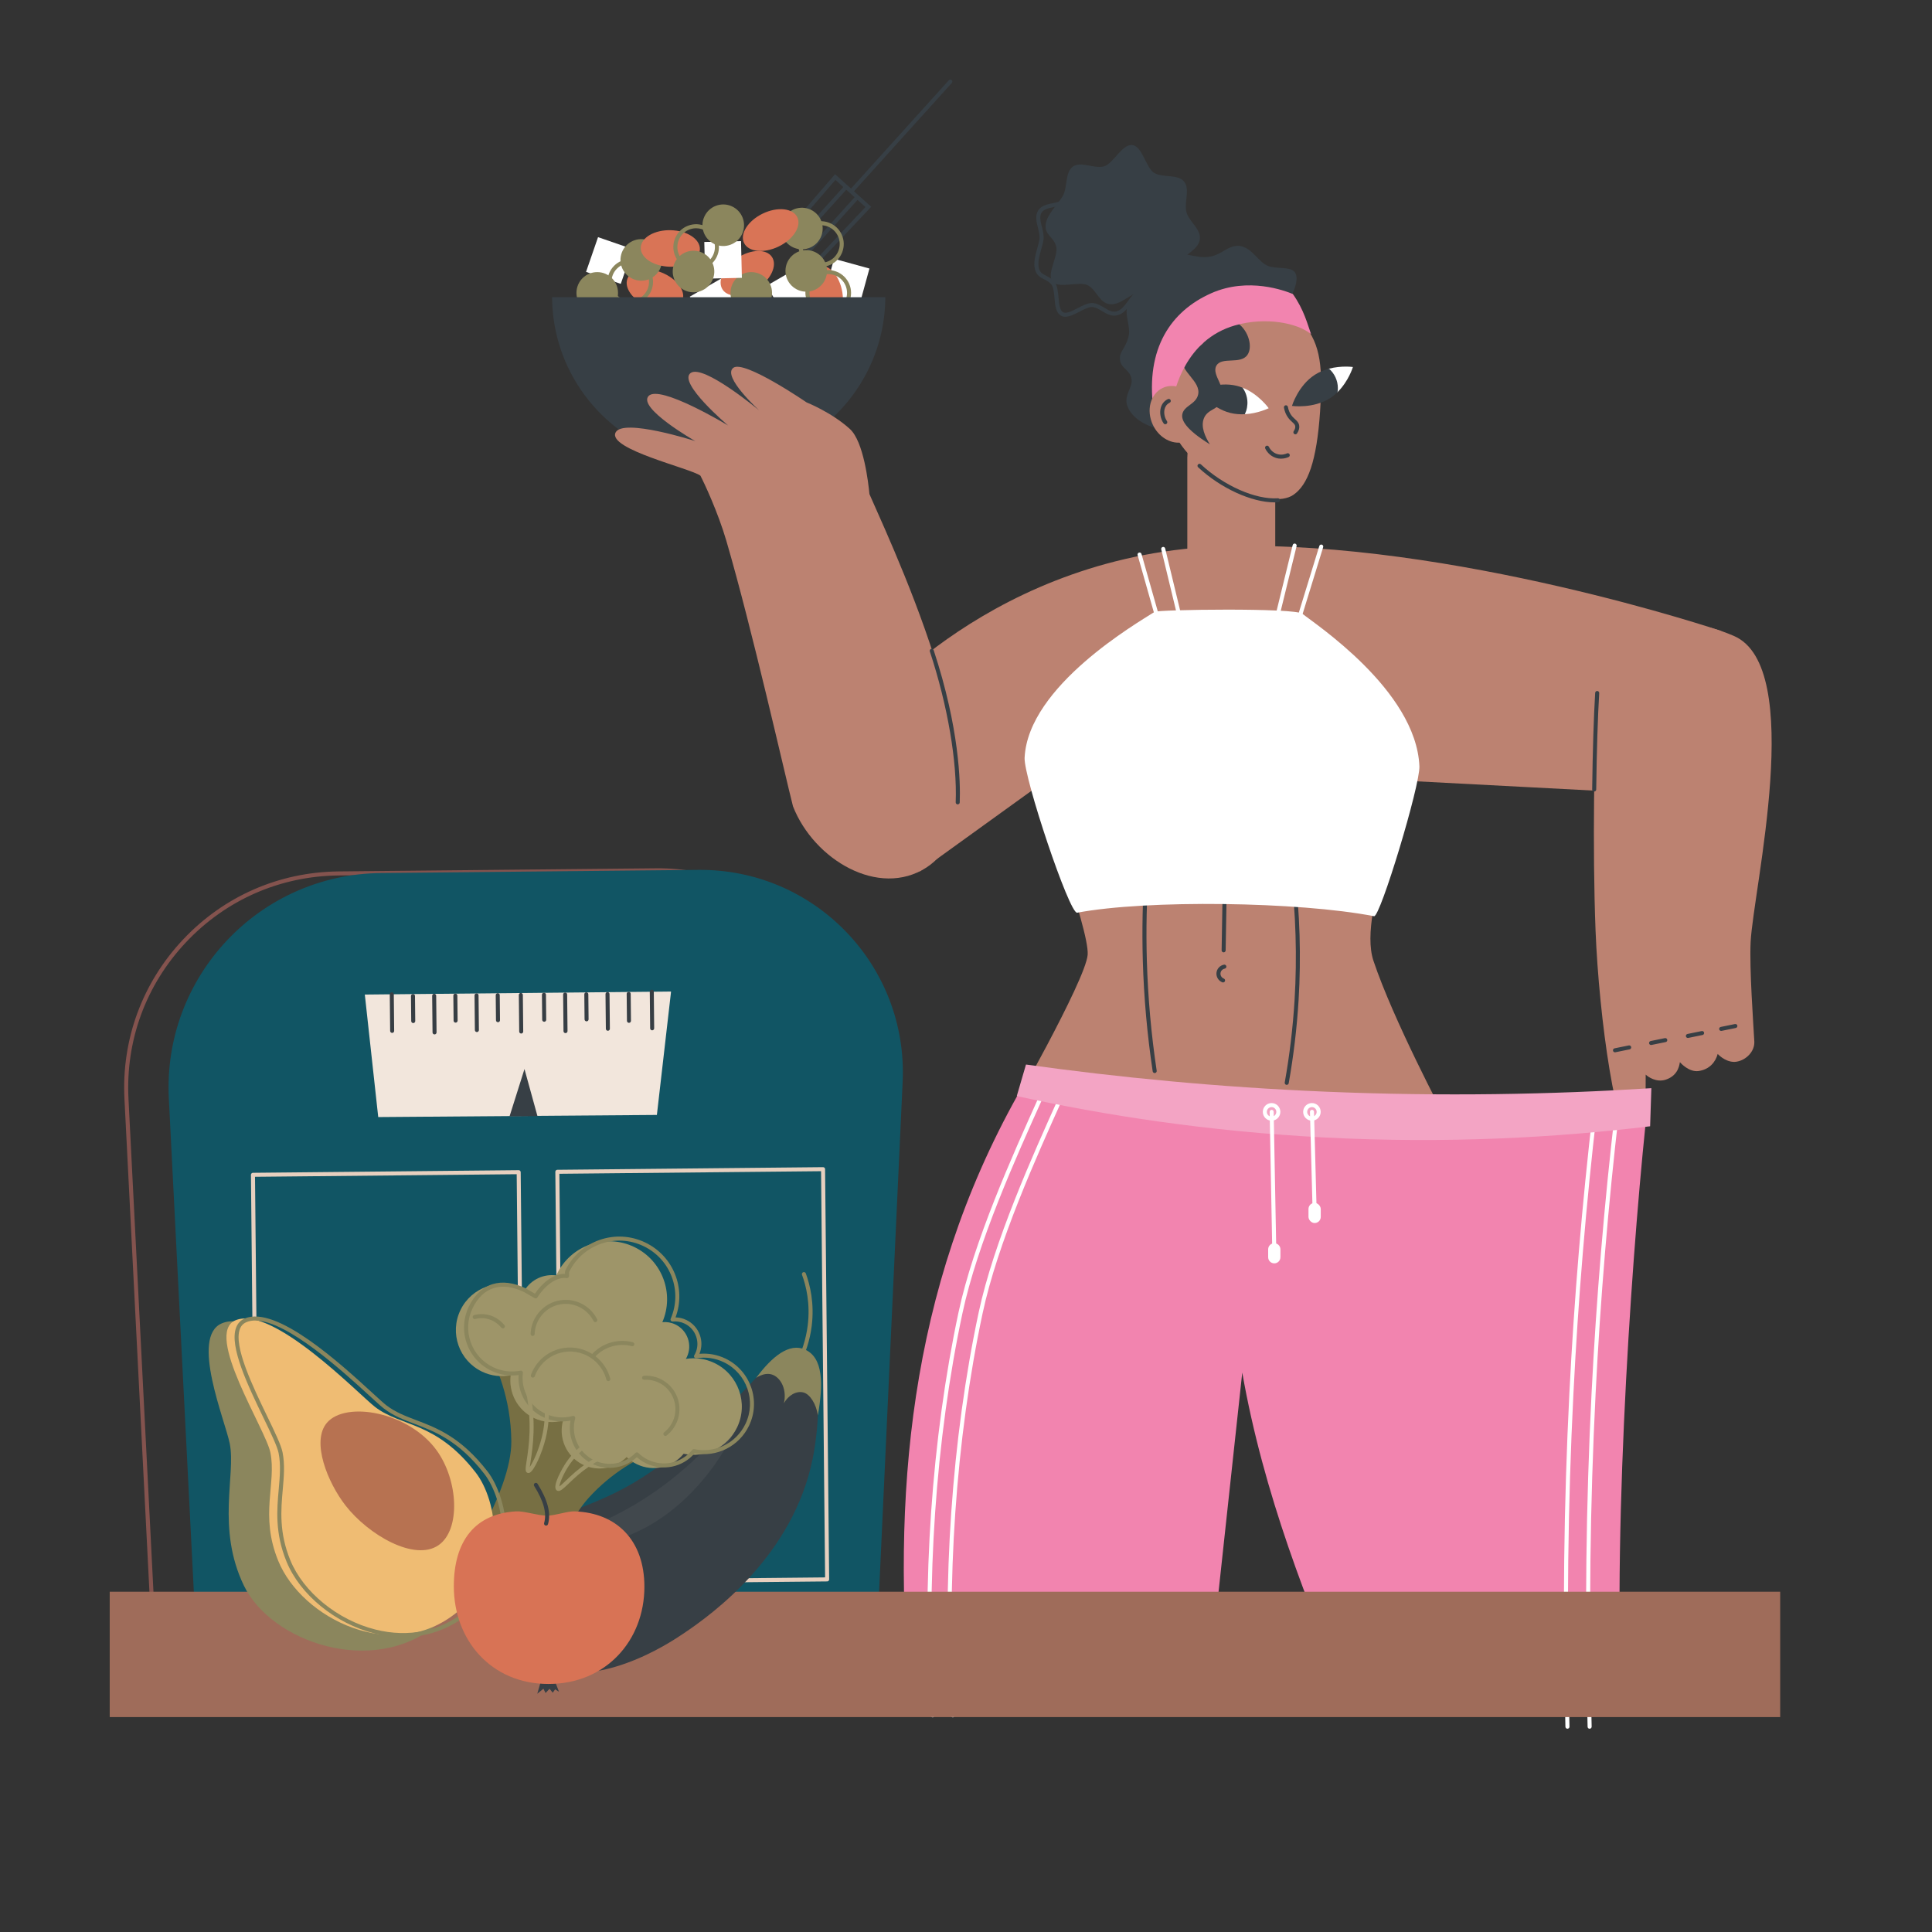 <svg xmlns="http://www.w3.org/2000/svg" id="Layer_1" data-name="Layer 1" viewBox="0 0 1000 1000"><rect x="0" y="0" width="1000" height="1000" fill="#333333" stroke="none"/><defs><style>      .cls-1 {        fill: #115564;      }      .cls-2 {        fill: #41484d;      }      .cls-3 {        fill: #373e44;      }      .cls-4 {        fill: #84534e;      }      .cls-5 {        fill: #fff;      }      .cls-6 {        fill: #373f45;      }      .cls-7 {        fill: #efbc73;      }      .cls-8 {        fill: #9e9569;      }      .cls-9 {        fill: #f2e6dc;      }      .cls-10 {        fill: #8b865d;      }      .cls-11 {        fill: #f284af;      }      .cls-12 {        fill: #f3a4c4;      }      .cls-13 {        fill: #b77251;      }      .cls-14 {        fill: #bc8271;      }      .cls-15 {        fill: #776f43;      }      .cls-16 {        fill: #d97456;      }      .cls-17 {        fill: #e7d0bf;      }      .cls-18 {        fill: #d87355;      }      .cls-19 {        fill: #9f6c5a;      }    </style></defs><path class="cls-6" d="M665.63,158.3c1.9-2.94,7.95-13.63,4.36-17.62-2.6-2.89-9.29-1.25-13.88-3.12-4.71-1.92-8.19-9.52-14.45-10.26-5.66-.66-9.04,4.35-15.13,5.5-8.1,1.53-14.99-3.75-20.91-.28-4.88,2.86-5.51,8.58-9.35,13.2-4.48,5.38-10.25,5.84-12.41,11.5-2.33,6.1,1.81,11.56.17,17.4-1.71,6.09-4.59,7.17-4.36,11.33.26,4.85,5.66,5.47,6.06,10.77.3,3.97-3.68,7.76-2.49,12.52,1.5,5.99,9.43,12.81,22.21,13.32,18.16.72,32.17-20.94,60.18-64.26Z"></path><g><path class="cls-6" d="M621.03,123.9c-.69,5.31-7.62,7.52-10.24,11.86-2.69,4.44,1.26,15.21-2.95,18.25-4.14,3-13.21-4.07-18.32-2.81-4.88,1.21-9.87,6.94-15.19,6.24-5.32-.7-6.72-7.26-11.12-9.69-4.61-2.54-15.19,1.96-18.42-2-3.28-4.02,3.3-13.41,1.85-18.4-1.42-4.86-6.09-5.87-5.4-11.17s6.14-10.24,8.77-14.58c2.69-4.44,1.08-12.3,5.29-15.34,4.14-3,10.86,1.16,15.97-.1,4.88-1.21,9.51-11.79,14.83-11.09,5.32.7,7.08,12.11,11.48,14.53,4.61,2.54,12.05.41,15.29,4.37,3.28,4.02-.17,11.04,1.29,16.03,1.42,4.86,7.57,8.59,6.87,13.89Z"></path><path class="cls-6" d="M551.45,163.97c-.78,0-1.52-.16-2.22-.54-2.75-1.49-3.1-5.43-3.44-9.24-.24-2.72-.49-5.54-1.6-6.93-1.05-1.32-2.31-1.96-3.64-2.64-1.97-1-4.01-2.04-4.84-5.19-.91-3.44.21-7.45,1.2-10.99.45-1.62.88-3.16,1.1-4.53.27-1.74-.25-3.87-.76-5.93-.77-3.12-1.57-6.35.08-9,1.61-2.59,4.74-3.23,7.77-3.86,2.09-.43,4.26-.88,5.73-1.95,1.36-.99,2.28-3.61,3.16-6.14,1.28-3.66,2.61-7.45,5.73-8.28,3.12-.82,6.15,1.81,9.08,4.36,2.02,1.76,4.12,3.58,5.79,3.77,1.81.2,3.89-.44,5.91-1.06,2.94-.91,5.98-1.85,8.65-.39,2.75,1.49,3.67,4.64,4.55,7.69.58,2,1.19,4.07,2.29,5.44,1.04,1.31,2.66,2.26,4.38,3.26,2.66,1.56,5.41,3.17,6.24,6.32h0c.84,3.16-.75,5.98-2.28,8.71-.98,1.75-1.91,3.4-2.17,5.05-.28,1.76.9,4.33,2.03,6.81,1.59,3.48,3.23,7.08,1.58,9.74-1.61,2.6-5.52,2.75-9.3,2.89-2.78.11-5.66.22-7.14,1.3-1.33.98-2.49,2.56-3.72,4.24-1.96,2.68-3.98,5.45-7.13,6.28-3.11.82-5.62-.68-8.05-2.13-1.64-.98-3.2-1.91-4.87-2.1-1.8-.2-4.37,1.12-6.85,2.4-2.49,1.29-5.05,2.62-7.3,2.62ZM560.91,90.69c-.22,0-.44.03-.64.08-2.05.54-3.19,3.8-4.3,6.95-1.04,2.96-2.02,5.76-3.9,7.14-1.84,1.35-4.23,1.84-6.54,2.31-2.72.56-5.29,1.09-6.42,2.91-1.18,1.9-.52,4.57.18,7.4.56,2.26,1.14,4.59.8,6.75-.23,1.49-.68,3.08-1.15,4.77-.96,3.44-1.96,7-1.19,9.89.59,2.24,1.93,2.92,3.77,3.86,1.4.72,2.99,1.53,4.32,3.2,1.5,1.88,1.78,5.01,2.05,8.04.29,3.26.59,6.64,2.36,7.6,1.71.93,4.68-.61,7.55-2.1,2.75-1.43,5.61-2.9,8.05-2.62,2.12.24,3.94,1.33,5.7,2.38,2.24,1.34,4.18,2.5,6.44,1.9,2.43-.64,4.23-3.11,5.98-5.5,1.27-1.73,2.58-3.52,4.17-4.69,1.99-1.46,5.19-1.58,8.29-1.7,3.23-.13,6.58-.25,7.6-1.91,1.06-1.71-.35-4.79-1.71-7.77-1.26-2.77-2.57-5.63-2.2-8,.32-2.02,1.38-3.91,2.41-5.75,1.39-2.48,2.7-4.82,2.08-7.16h0c-.61-2.32-2.88-3.65-5.28-5.05-1.81-1.06-3.68-2.15-4.96-3.76-1.35-1.7-2.02-3.97-2.66-6.16-.81-2.76-1.57-5.37-3.55-6.44-1.9-1.03-4.4-.26-7.04.55-2.22.69-4.51,1.4-6.76,1.14-2.31-.26-4.55-2.21-6.92-4.27-2.26-1.97-4.59-4-6.53-4Z"></path></g><rect class="cls-14" x="614.55" y="214.13" width="45.52" height="103.72" rx="22.76" ry="22.76"></rect><path class="cls-14" d="M640.94,156.22c2.07-.2,21.91-1.82,33.86,11.74,8.89,10.1,9.96,23.05,8.47,45.06-1.76,25.91-6.37,38-13.83,43.12-11.79,8.08-47.17-6.84-60.45-29.46-9.59-16.33-8.49-37.37,1.64-53.52,10.1-16.11,28.99-16.8,30.31-16.93Z"></path><path class="cls-6" d="M640.87,167.43c5.46,3.93,7.65,12.28,4.76,16.32-3.59,5.03-13.14.75-15.98,5.44-2.91,4.8,5.72,11.54,2.72,18.36-2.04,4.65-7.19,4.12-9.18,8.84-1.88,4.45.64,9.79,3.06,13.6-12.62-7.8-14.91-12.61-14.28-15.64.92-4.44,6.95-5.02,8.16-10.03,1.69-7.01-9.66-12.17-7.82-18.53,1.5-5.18,10.91-5.53,11.22-10.2.14-2.18-1.77-4.05-3.06-5.1,5.82-6.18,14.7-7.17,20.4-3.06Z"></path><path class="cls-11" d="M678.61,172.95c-6.97-5.78-23.58-9.1-39.44-4.51-25.84,7.48-31.28,33.89-32.64,40.24-2.07,2.37-7.48.35-9.56,2.72-4.04-31.06,9.07-50.37,30-59.64,19.21-8.51,38.16-1.24,42.21.42,5.8,8.22,7.57,15.61,9.43,20.77Z"></path><path class="cls-6" d="M659.73,260.03c-11.89,0-27.85-7.27-39.58-18.17-.42-.39-.45-1.05-.05-1.47.39-.42,1.05-.44,1.47-.05,11.94,11.11,28.33,18.34,39.83,17.56.57-.03,1.07.4,1.11.97.04.57-.4,1.07-.97,1.11-.59.04-1.2.06-1.81.06Z"></path><g><path class="cls-5" d="M700.27,189.96s-2.21,7.36-7.99,13.02c-1.16,1.13-6.82-11.51-4.42-12.14,6.55-1.72,12.41-.88,12.41-.88Z"></path><path class="cls-6" d="M668.72,210.1s10.94,1.57,19.66-3.99c1.46-.93,2.77-2.01,3.93-3.15.1-.66.17-1.33.17-2.01,0-4.03-1.77-7.63-4.57-10.11-2.42.63-4.94,1.61-7.29,3.11-8.71,5.56-11.9,16.15-11.9,16.15Z"></path></g><g><path class="cls-5" d="M643.15,200.66c8.35,3.3,13.52,10.63,13.52,10.63,0,0-5.45,2.73-12.35,3.1-2.4.13-2.09-14.1-1.16-13.74Z"></path><path class="cls-6" d="M643.15,200.66c-.92-.36-1.88-.68-2.87-.93-10.02-2.52-19.91,2.43-19.91,2.43,0,0,6.37,9.04,16.39,11.56,2.59.65,5.17.8,7.57.67,2.11-4.38,1.74-9.66-1.18-13.73Z"></path></g><g><path class="cls-14" d="M611.12,200.68c-3.06-1.2-6.37-1.27-9.32.13-6.37,3.01-8.64,11.56-5.08,19.09,2.92,6.18,8.85,9.74,14.41,9.17v-28.39Z"></path><path class="cls-6" d="M603.16,219.6c-.33,0-.65-.15-.86-.45-1.6-2.28-2.18-5.43-1.5-8.02.55-2.09,1.83-3.67,3.71-4.56.52-.25,1.14-.03,1.39.49s.03,1.14-.49,1.39c-1.65.79-2.32,2.18-2.59,3.21-.53,2.02-.06,4.49,1.19,6.29.33.47.22,1.12-.26,1.45-.18.13-.39.19-.6.19Z"></path></g><path class="cls-6" d="M670.49,224.8c-.2,0-.4-.06-.58-.17-.48-.32-.61-.97-.29-1.45.66-.99.92-1.89.77-2.67-.14-.75-.62-1.22-1.52-2.04-.67-.61-1.51-1.37-2.29-2.49-1-1.43-1.67-3.1-2.01-4.98-.1-.57.28-1.11.84-1.21.58-.1,1.11.28,1.21.84.28,1.58.84,2.98,1.66,4.15.65.93,1.33,1.55,1.99,2.15.97.89,1.89,1.72,2.17,3.2.25,1.33-.12,2.75-1.09,4.2-.2.3-.53.47-.87.47Z"></path><path class="cls-6" d="M663.1,237.42c-.87,0-1.83-.12-2.83-.46-3.44-1.14-4.98-3.96-5.38-4.8-.24-.52-.02-1.14.5-1.39.52-.25,1.14-.02,1.39.5.3.65,1.5,2.82,4.15,3.7,2.37.79,4.42.06,5.18-.3.53-.24,1.14-.01,1.38.51.24.52.01,1.14-.51,1.38-.67.31-2.09.84-3.89.84Z"></path><g><g><path class="cls-14" d="M447.71,368.71s66.28-82.98,187.35-86.03c116.97-2.95,255.72,43.87,255.72,43.87l-40.46,83.99-117-6.13s-31.2,66.54-22.44,92.83c10.2,30.6,36.72,80.59,36.72,80.59l-226.45,1.02s40.8-71.4,41.82-84.67c1.02-13.26-26.52-86.71-26.52-86.71l-60.52,43.64-28.22-82.4Z"></path><path class="cls-6" d="M633.36,492.94h-.02c-.58-.01-1.04-.49-1.03-1.06l1.02-59.16c.01-.58.51-1.04,1.06-1.03.58.01,1.04.49,1.03,1.06l-1.02,59.16c-.01.57-.47,1.03-1.04,1.03Z"></path><path class="cls-6" d="M666,561.53c-.06,0-.12,0-.18-.02-.57-.1-.94-.64-.84-1.21,2.51-14.09,4.22-28.47,5.09-42.72,1.35-22.29.66-44.88-2.04-67.14-.07-.57.34-1.09.91-1.16.58-.06,1.09.34,1.16.91,2.71,22.38,3.4,45.09,2.05,67.51-.87,14.34-2.59,28.79-5.11,42.96-.09.51-.53.86-1.03.86Z"></path><path class="cls-6" d="M597.66,555.41c-.51,0-.95-.37-1.03-.89-2.84-18.9-4.56-38.16-5.11-57.25-.46-15.96-.12-32.13,1.02-48.05.04-.57.55-1,1.12-.97.57.04,1.01.54.97,1.12-1.14,15.85-1.48,31.95-1.02,47.84.55,19.01,2.26,38.19,5.09,57,.09.57-.31,1.1-.88,1.19-.05,0-.11.01-.16.01Z"></path><path class="cls-6" d="M633.05,508.52c-.13,0-.26-.02-.38-.07-1.94-.76-3.19-2.73-3.04-4.79.15-2.16,1.76-3.95,3.91-4.35.57-.1,1.11.27,1.22.83.1.57-.27,1.11-.83,1.22-1.21.23-2.12,1.23-2.21,2.45-.08,1.16.62,2.26,1.72,2.69.54.21.8.82.59,1.35-.16.41-.55.66-.97.66Z"></path></g><g><g><g><path class="cls-6" d="M421.88,137.37c-.26,0-.51-.09-.72-.28-.42-.4-.44-1.06-.04-1.48l26.84-28.45-15.54-14.03-25.58,29.59c-.38.43-1.04.48-1.47.11-.44-.38-.48-1.04-.11-1.47l26.97-31.21,18.7,16.89-28.31,30.01c-.21.22-.48.33-.76.33Z"></path><path class="cls-6" d="M440.91,99.72c-.25,0-.5-.09-.7-.27-.43-.39-.46-1.05-.07-1.47l50.97-56.44c.39-.43,1.05-.46,1.47-.08.43.39.46,1.05.08,1.47l-50.97,56.44c-.21.23-.49.34-.78.34Z"></path><path class="cls-6" d="M417.21,132.49c-.25,0-.5-.09-.7-.27-.43-.39-.46-1.05-.07-1.47l26.37-29.2c.39-.43,1.05-.46,1.47-.08.43.39.46,1.05.07,1.47l-26.37,29.2c-.21.23-.49.34-.78.34Z"></path><path class="cls-6" d="M411.37,127.22c-.25,0-.5-.09-.7-.27-.43-.39-.46-1.05-.07-1.47l26.37-29.2c.39-.43,1.04-.46,1.47-.08.43.39.46,1.05.07,1.47l-26.37,29.2c-.21.23-.49.34-.78.34Z"></path></g><g><g><rect class="cls-5" x="305.94" y="125.31" width="19.01" height="19.01" transform="translate(61.26 -95.55) rotate(19.05)"></rect><rect class="cls-5" x="360.5" y="147.54" width="19.01" height="19.01" transform="translate(321.01 -241.92) rotate(60)"></rect><rect class="cls-5" x="400.36" y="141.84" width="19.01" height="19.01" transform="translate(336 -279.28) rotate(60)"></rect><rect class="cls-5" x="428.83" y="136.15" width="19.01" height="19.01" transform="translate(54.29 -110.99) rotate(15.37)"></rect><ellipse class="cls-16" cx="339" cy="149.87" rx="9.46" ry="15.31" transform="translate(73.59 408.59) rotate(-68.12)"></ellipse><ellipse class="cls-16" cx="386.79" cy="141.45" rx="15.31" ry="9.46" transform="translate(-14.05 236) rotate(-33.36)"></ellipse><ellipse class="cls-16" cx="426.65" cy="152.83" rx="9.46" ry="15.31" transform="translate(-18.74 69.06) rotate(-9.06)"></ellipse><circle class="cls-10" cx="309.13" cy="151.6" r="10.76"></circle><circle class="cls-10" cx="331.9" cy="134.52" r="10.76" transform="translate(145.96 440.59) rotate(-80.78)"></circle><circle class="cls-10" cx="388.85" cy="151.6" r="10.76"></circle><circle class="cls-10" cx="417.32" cy="140.21" r="10.76" transform="translate(23.08 336.16) rotate(-45)"></circle><path class="cls-10" d="M428.71,163.4c-6.51,0-11.8-5.29-11.8-11.8s5.29-11.8,11.8-11.8,11.8,5.29,11.8,11.8-5.29,11.8-11.8,11.8ZM428.71,141.88c-5.36,0-9.72,4.36-9.72,9.72s4.36,9.72,9.72,9.72,9.72-4.36,9.72-9.72-4.36-9.72-9.72-9.72Z"></path><path class="cls-10" d="M326.21,157.71c-6.51,0-11.8-5.29-11.8-11.8s5.29-11.8,11.8-11.8,11.8,5.29,11.8,11.8-5.29,11.8-11.8,11.8ZM326.21,136.19c-5.36,0-9.72,4.36-9.72,9.72s4.36,9.72,9.72,9.72,9.72-4.36,9.72-9.72-4.36-9.72-9.72-9.72Z"></path><rect class="cls-5" x="364.78" y="125" width="19.01" height="19.01" transform="translate(751.6 260.24) rotate(178.66)"></rect><ellipse class="cls-16" cx="346.96" cy="128.6" rx="9.46" ry="15.31" transform="translate(209.32 472.08) rotate(-88.5)"></ellipse><circle class="cls-10" cx="415.05" cy="118.27" r="10.76" transform="translate(47.97 345.22) rotate(-47.63)"></circle><path class="cls-10" d="M424.94,138.11c-4.5,0-8.81-2.59-10.78-6.95h0c-1.3-2.87-1.4-6.08-.28-9.03,1.12-2.95,3.31-5.29,6.19-6.58,2.87-1.3,6.08-1.4,9.03-.28,2.95,1.12,5.29,3.31,6.58,6.19,2.68,5.93.03,12.94-5.9,15.61-1.57.71-3.22,1.04-4.84,1.04ZM416.07,130.3c2.21,4.88,7.97,7.06,12.85,4.86,4.88-2.2,7.06-7.97,4.86-12.85-1.07-2.37-2.99-4.17-5.42-5.09-2.43-.92-5.07-.83-7.43.23-2.37,1.07-4.17,2.99-5.09,5.42-.92,2.43-.83,5.07.23,7.43h0Z"></path><ellipse class="cls-16" cx="398.89" cy="119.07" rx="15.31" ry="9.46" transform="translate(-12.07 185.42) rotate(-25.79)"></ellipse><circle class="cls-10" cx="374.35" cy="116.57" r="10.76" transform="translate(112.43 408.34) rotate(-65.38)"></circle><circle class="cls-10" cx="358.95" cy="140.52" r="10.76" transform="translate(81.68 408.31) rotate(-65.38)"></circle><path class="cls-10" d="M360.32,139.67c-1.67,0-3.34-.36-4.91-1.08-2.87-1.31-5.05-3.66-6.15-6.62-2.27-6.1.85-12.91,6.95-15.18,6.1-2.26,12.91.85,15.18,6.95,1.1,2.96.98,6.16-.33,9.03-1.31,2.87-3.66,5.05-6.62,6.15-1.34.5-2.73.75-4.12.75ZM360.31,118.14c-1.12,0-2.26.2-3.37.61-5.02,1.87-7.59,7.47-5.72,12.49.9,2.43,2.7,4.37,5.06,5.45,2.36,1.08,5,1.18,7.43.27,2.43-.9,4.37-2.7,5.45-5.06,1.08-2.36,1.18-5,.27-7.43-1.45-3.91-5.17-6.33-9.12-6.33Z"></path></g><path class="cls-6" d="M344.59,235.08h54.84c34.03-11.4,58.59-43.44,58.83-81.25h-172.51c.24,37.81,24.8,69.85,58.83,81.25Z"></path></g></g><g><path class="cls-14" d="M479.49,449.04c45.74-29.51-12.75-155.46-29.47-193.3-.56-5.82-2.98-27.24-10.15-33.73-9.55-8.66-22.39-13.73-22.39-13.73,0,0-32.28-22.14-37.91-17.91-5.97,4.48,13.43,22.09,13.43,22.09,0,0-28.96-24.18-35.53-19.4-6.84,4.97,19.4,27.17,19.4,27.17,0,0-35.53-21.49-41.2-15.23-5.67,6.27,24.18,23.29,24.18,23.29,0,0-37.31-11.99-41.2-4.48-4.48,8.66,38.87,18.6,43.88,22.39,1.79,3.39,9.03,18.7,13.43,33.73,13.21,45.1,30.42,121.59,34.5,137.44,10.83,27.63,44.38,47.57,69.01,31.68Z"></path><path class="cls-6" d="M495.71,416.35s-.03,0-.04,0c-.58-.02-1.02-.51-1-1.08.82-20.99-4.18-50.17-13.38-78.08-.18-.55.12-1.14.66-1.32.55-.19,1.14.12,1.32.66,13.37,40.54,13.89,68.62,13.49,78.81-.02.56-.48,1-1.04,1Z"></path></g></g><g><path class="cls-5" d="M530.33,392.17c-.5,10.19,23.19,81,27.2,80.25,36.04-6.8,114.59-5.78,153.69,1.81,3.15.61,23.89-67.79,23.46-77.64-1.7-39.44-54.74-74.12-60.52-78.89-3.9-3.21-74.68-2.19-76.5-1.02-8.84,5.67-65.51,38.31-67.32,75.48Z"></path><path class="cls-5" d="M671.78,323.27c-.1,0-.2-.01-.31-.05-.55-.17-.86-.75-.69-1.3l12.1-39.33c.17-.55.75-.86,1.3-.69.55.17.86.75.69,1.3l-12.1,39.33c-.14.45-.55.74-1,.74Z"></path><path class="cls-5" d="M660.22,323.85c-.08,0-.17,0-.25-.03-.56-.14-.9-.7-.77-1.26l9.89-40.42c.14-.56.71-.91,1.26-.77.56.14.9.7.77,1.26l-9.89,40.42c-.12.48-.54.8-1.01.8Z"></path><path class="cls-5" d="M600.03,324.03c-.45,0-.87-.3-1-.76l-10.2-35.96c-.16-.55.16-1.13.72-1.29.55-.16,1.13.16,1.29.72l10.2,35.96c.16.55-.16,1.13-.72,1.29-.09.03-.19.04-.29.04Z"></path><path class="cls-5" d="M611.59,324.61c-.47,0-.9-.32-1.01-.8l-9.52-39.44c-.14-.56.21-1.12.77-1.26.55-.14,1.12.21,1.26.77l9.52,39.44c.14.56-.21,1.12-.77,1.26-.08.02-.16.03-.25.03Z"></path></g><g><path class="cls-14" d="M826.7,358.69c-1.5,24.48-2.51,80.34-.84,123.02,1.76,44.83,10.88,110.75,20.09,109.36,5.24-.79,5.86-10.04,5.86-34.87,1.26,1.26,5.58,4.18,10.32,2.65,7.02-2.27,7.16-8.51,7.39-9.07.39.46,4.74,5.3,9.7,4.58,5.58-.82,8.71-4.58,9.86-8.85,1.01,1.11,5.13,4.84,9.88,4,4.88-.86,9.35-5.3,9.07-10.46-.51-9.47-2.57-37.58-1.91-51.38,1.31-27.16,28.66-142.45-8.68-158.52-32.31-13.91-52.72-3.82-70.74,29.54Z"></path><path class="cls-6" d="M825.14,409.69h-.01c-.58,0-1.04-.48-1.03-1.06.26-19.87.82-38.1,1.56-50.01.03-.57.52-1,1.11-.98.57.04,1.01.53.98,1.11-.73,11.88-1.3,30.07-1.55,49.91,0,.57-.47,1.03-1.04,1.03Z"></path><path class="cls-6" d="M835.91,544.67c-.49,0-.92-.34-1.02-.83-.12-.56.25-1.12.81-1.23l7.36-1.5c.56-.12,1.12.25,1.23.81.12.56-.25,1.12-.81,1.23l-7.36,1.5c-.07.01-.14.02-.21.02Z"></path><path class="cls-6" d="M854.59,540.89c-.49,0-.92-.34-1.02-.83-.12-.56.25-1.12.81-1.23l7.36-1.5c.56-.11,1.12.25,1.23.81.12.57-.25,1.12-.81,1.23l-7.36,1.5c-.07.01-.14.02-.21.02Z"></path><path class="cls-6" d="M873.65,537.25c-.49,0-.92-.34-1.02-.84-.12-.56.25-1.12.81-1.23l7.36-1.5c.56-.12,1.12.25,1.23.81.12.56-.25,1.12-.81,1.23l-7.36,1.5c-.07.01-.14.02-.21.02Z"></path><path class="cls-6" d="M890.87,533.6c-.49,0-.92-.34-1.02-.83-.12-.56.25-1.12.81-1.23l7.36-1.5c.56-.11,1.12.25,1.23.81s-.25,1.12-.81,1.23l-7.36,1.5c-.07.01-.14.02-.21.02Z"></path></g></g><path class="cls-11" d="M526.88,566.61c55.57.34,111.15.68,166.72,1.02,56.57.34,102.98.68,159.55,1.02-7.49,66.67-18.63,216.25-13.66,318.26-46.64-1.02-93.29-2.04-139.93-3.06-22.82-53.04-45.65-111.19-56.57-173.41-6.29,58.14-12.57,116.29-18.86,174.43h-152.83c-9.92-110.17-.99-217.27,55.57-318.26Z"></path><path class="cls-5" d="M822.78,894.79c-.56,0-1.03-.45-1.04-1.02-1.52-57.26-.84-115.29,2.04-172.47,2.46-48.89,6.58-98.34,12.25-146.96.07-.57.57-.98,1.16-.92.57.07.98.59.92,1.16-5.66,48.57-9.78,97.97-12.23,146.82-2.88,57.13-3.56,115.11-2.04,172.31.02.58-.44,1.06-1.02,1.07h-.03Z"></path><path class="cls-5" d="M811.3,894.79c-.56,0-1.03-.45-1.04-1.02-1.52-57.26-.84-115.29,2.04-172.47,2.46-48.89,6.58-98.34,12.25-146.96.07-.57.57-.98,1.16-.92.57.07.98.59.92,1.16-5.66,48.57-9.78,97.97-12.23,146.82-2.88,57.13-3.56,115.11-2.04,172.31.02.58-.44,1.06-1.02,1.07h-.03Z"></path><path class="cls-5" d="M493.18,888.89c-.54,0-1-.42-1.04-.97-4.71-67.55.54-143.59,14.42-208.61,7.81-36.63,28.04-81.49,41.42-111.18l1.38-3.05c.24-.52.85-.76,1.38-.52.52.24.76.86.52,1.38l-1.38,3.05c-13.35,29.61-33.52,74.34-41.28,110.76-13.83,64.84-19.07,140.66-14.37,208.03.04.57-.39,1.07-.97,1.11-.02,0-.05,0-.07,0Z"></path><path class="cls-5" d="M482.75,888.89c-.54,0-1-.42-1.04-.97-4.71-67.55.54-143.59,14.41-208.61,7.81-36.63,28.04-81.49,41.42-111.18l1.38-3.05c.24-.52.85-.76,1.38-.52.52.24.76.86.52,1.38l-1.38,3.05c-13.35,29.61-33.52,74.34-41.28,110.76-13.83,64.84-19.07,140.67-14.37,208.03.04.57-.39,1.07-.97,1.11-.02,0-.05,0-.07,0Z"></path><path class="cls-12" d="M531.05,551c47.46,6.63,99.36,11.72,155.17,14.05,60.74,2.54,117.17,1.44,168.52-1.81-.21,6.57-.42,13.15-.64,19.72-48.08,5.82-105.03,9.11-168.84,5.78-60.17-3.14-113.63-11.49-158.98-21.42,1.59-5.44,3.18-10.88,4.77-16.32Z"></path><g><g><path class="cls-5" d="M659.57,648.61c-.57,0-1.03-.45-1.04-1.02l-1.36-72.08c-.01-.58.45-1.05,1.02-1.06.59,0,1.05.45,1.06,1.02l1.36,72.08c.01.58-.45,1.05-1.02,1.06h-.02Z"></path><path class="cls-5" d="M658.17,580.06c-2.5,0-4.54-2.04-4.54-4.56s2.03-4.56,4.54-4.56,4.54,2.04,4.54,4.56-2.04,4.56-4.54,4.56ZM658.17,573.04c-1.35,0-2.45,1.11-2.45,2.47s1.1,2.47,2.45,2.47,2.45-1.11,2.45-2.47-1.1-2.47-2.45-2.47Z"></path></g><path class="cls-5" d="M659.57,653.91h0c-1.75,0-3.17-1.42-3.17-3.17v-4.08c0-1.75,1.42-3.17,3.17-3.17h0c1.75,0,3.17,1.42,3.17,3.17v4.08c0,1.75-1.42,3.17-3.17,3.17Z"></path></g><g><g><path class="cls-5" d="M680.44,627.74c-.56,0-1.03-.45-1.04-1.02l-1.36-51.21c-.02-.58.44-1.06,1.02-1.07h.03c.56,0,1.03.45,1.04,1.02l1.36,51.21c.02.58-.44,1.06-1.02,1.07h-.03Z"></path><path class="cls-5" d="M679.05,580.06c-2.5,0-4.54-2.04-4.54-4.56s2.03-4.56,4.54-4.56,4.54,2.04,4.54,4.56-2.04,4.56-4.54,4.56ZM679.05,573.04c-1.35,0-2.45,1.11-2.45,2.47s1.1,2.47,2.45,2.47,2.45-1.11,2.45-2.47-1.1-2.47-2.45-2.47Z"></path></g><rect class="cls-5" x="677.27" y="622.61" width="6.35" height="10.43" rx="3.17" ry="3.17"></rect></g><path class="cls-4" d="M79.45,845.92c-.55,0-1.01-.44-1.04-.99l-13.99-276.13c-1.56-30.76,9.21-60.06,30.32-82.49,21.11-22.43,49.7-34.95,80.5-35.26l164.26-1.63c29.38-.31,56.85,11.21,77.27,32.38,20.42,21.17,30.91,49.01,29.56,78.39l-12.94,280.23c-.03.55-.48.99-1.03,1l-352.89,4.5h-.01ZM340.59,451.51c-.36,0-.71,0-1.07,0l-164.26,1.63c-30.23.3-58.28,12.59-79,34.6-20.72,22.01-31.29,50.76-29.76,80.95l13.94,275.12,350.9-4.47,12.89-279.25c1.33-28.8-8.96-56.09-28.97-76.84-19.77-20.5-46.25-31.74-74.67-31.74ZM432.34,840.38h.01-.01Z"></path><path class="cls-1" d="M454.27,840.16l-352.89,4.5-13.99-276.13c-3.19-63.01,46.7-116.02,109.79-116.65l164.26-1.63c60.21-.6,108.55,49.52,105.77,109.67l-12.94,280.23Z"></path><g><polygon class="cls-9" points="340 577.09 195.77 578.19 188.83 514.78 347.34 513.21 340 577.09"></polygon><polygon class="cls-6" points="263.73 577.85 271.47 553.34 278.19 577.7 263.73 577.85"></polygon><path class="cls-3" d="M269.78,534.96c-.57,0-1.04-.46-1.04-1.03l-.19-18.94c0-.58.46-1.05,1.03-1.05h.01c.57,0,1.04.46,1.04,1.03l.19,18.94c0,.58-.46,1.05-1.03,1.05h-.01Z"></path><path class="cls-3" d="M281.68,528.86c-.57,0-1.04-.46-1.04-1.03l-.13-12.96c0-.58.46-1.05,1.03-1.05h.01c.57,0,1.04.46,1.04,1.03l.13,12.96c0,.58-.46,1.05-1.03,1.05h-.01Z"></path><path class="cls-3" d="M292.71,534.74c-.57,0-1.04-.46-1.04-1.03l-.19-18.94c0-.58.46-1.05,1.03-1.05h.01c.57,0,1.04.46,1.04,1.03l.19,18.94c0,.58-.46,1.05-1.03,1.05h-.01Z"></path><path class="cls-3" d="M303.61,528.65c-.57,0-1.04-.46-1.04-1.03l-.13-12.96c0-.58.46-1.05,1.03-1.05h.01c.57,0,1.04.46,1.04,1.03l.13,12.96c0,.58-.46,1.05-1.03,1.05h-.01Z"></path><path class="cls-3" d="M314.63,533.52c-.57,0-1.04-.46-1.04-1.03l-.18-17.94c0-.58.46-1.05,1.03-1.05h.01c.57,0,1.04.46,1.04,1.03l.18,17.94c0,.58-.46,1.05-1.03,1.05h-.01Z"></path><path class="cls-3" d="M325.55,529.42c-.57,0-1.04-.46-1.04-1.03l-.14-13.96c0-.58.46-1.05,1.03-1.05h.01c.57,0,1.04.46,1.04,1.03l.14,13.96c0,.58-.46,1.05-1.03,1.05h-.01Z"></path><path class="cls-3" d="M213.89,529.54c-.57,0-1.04-.46-1.04-1.03l-.13-12.96c0-.58.46-1.05,1.03-1.05h.01c.57,0,1.04.46,1.04,1.03l.13,12.96c0,.58-.46,1.05-1.03,1.05h-.01Z"></path><path class="cls-3" d="M202.98,534.63c-.57,0-1.04-.46-1.04-1.03l-.19-18.94c0-.58.46-1.05,1.03-1.05h.01c.57,0,1.04.46,1.04,1.03l.19,18.94c0,.58-.46,1.05-1.03,1.05h-.01Z"></path><path class="cls-3" d="M337.56,533.29c-.57,0-1.04-.46-1.04-1.03l-.19-18.94c0-.58.46-1.05,1.03-1.05h.01c.57,0,1.04.46,1.04,1.03l.19,18.94c0,.58-.46,1.05-1.03,1.05h-.01Z"></path><path class="cls-3" d="M224.92,535.41c-.57,0-1.04-.46-1.04-1.03l-.19-18.94c0-.58.46-1.05,1.03-1.05h.01c.57,0,1.04.46,1.04,1.03l.19,18.94c0,.58-.46,1.05-1.03,1.05h-.01Z"></path><path class="cls-3" d="M235.82,529.32c-.57,0-1.04-.46-1.04-1.03l-.13-12.96c0-.58.46-1.05,1.03-1.05h.01c.57,0,1.04.46,1.04,1.03l.13,12.96c0,.58-.46,1.05-1.03,1.05h-.01Z"></path><path class="cls-3" d="M246.84,534.19c-.57,0-1.04-.46-1.04-1.03l-.18-17.94c0-.58.46-1.05,1.03-1.05h.01c.57,0,1.04.46,1.04,1.03l.18,17.94c0,.58-.46,1.05-1.03,1.05h-.01Z"></path><path class="cls-3" d="M257.76,529.1c-.57,0-1.04-.46-1.04-1.03l-.13-12.96c0-.58.46-1.05,1.03-1.05h.01c.57,0,1.04.46,1.04,1.03l.13,12.96c0,.58-.46,1.05-1.03,1.05h-.01Z"></path></g><path class="cls-17" d="M133.04,821.46c-.57,0-1.04-.46-1.04-1.03l-2.11-212.34c0-.28.1-.54.3-.74.19-.2.46-.31.73-.31l137.54-1.36h.01c.57,0,1.04.46,1.04,1.03l2.11,212.34c0,.28-.1.54-.3.74-.19.2-.46.31-.73.31l-137.54,1.36h-.01ZM131.99,609.11l2.09,210.25,135.45-1.34-2.09-210.25-135.45,1.34Z"></path><path class="cls-17" d="M290.59,819.9c-.57,0-1.04-.46-1.04-1.03l-2.11-212.34c0-.28.1-.54.3-.74.19-.2.46-.31.73-.31l137.54-1.36h.01c.57,0,1.04.46,1.04,1.03l2.11,212.34c0,.28-.1.54-.3.74-.19.2-.46.31-.73.31l-137.54,1.36h-.01ZM289.53,607.55l2.09,210.25,135.45-1.34-2.09-210.25-135.45,1.34Z"></path><rect class="cls-19" x="56.79" y="823.88" width="864.63" height="64.88"></rect><g><g><path class="cls-6" d="M275.77,861.51c-20.57-9.47-32.97-43.28-5.3-66.22,14.68-12.18,36.92-14.22,62.63-30.96,51.81-33.73,67.66-71.98,81.58-64.85,11.66,5.98,9.52,37.97,5.96,55.52-10.11,49.9-51.28,80.1-67.11,90.67-6.74,4.5-45.48,30.69-77.76,15.83Z"></path><path class="cls-10" d="M391.38,713.17c8.26-11.07,17.14-18.29,25.32-14.63,9.46,4.24,9.47,17.91,6.63,34.03-.81-5.65-4.01-10.94-7.46-11.83-3.72-.97-7.85,1.49-10.13,5.58,1.39-5.81-.57-11.59-4.56-14.11-4.42-2.78-9.28.67-9.8.96Z"></path><path class="cls-10" d="M412.39,708.07c-.17,0-.34-.04-.5-.13-.51-.28-.69-.91-.41-1.42,3.44-6.28,5.72-13.38,6.6-20.54,1.39-11.25-.84-20.43-2.96-26.15-.2-.54.08-1.14.62-1.34.54-.2,1.14.08,1.34.62,2.19,5.94,4.51,15.46,3.07,27.13-.91,7.41-3.28,14.77-6.85,21.28-.19.35-.55.54-.92.54Z"></path><path class="cls-2" d="M382.5,732.13c-1.89-1.87-16.8,23.11-49.33,43.81-29.99,19.09-53.52,20.89-53.17,23.62.4,3.1,31.46,5.85,59.91-12.28,29.74-18.95,44.68-53.08,42.59-55.15Z"></path></g><g><path class="cls-15" d="M252.41,698.55c4.44,8.25,12.01,24.97,12.25,47.28.3,26.9-28.58,68.62-33.51,76.68,11.09,5.33,37.01,3.33,48.1,8.66,2.37-9.3,11.49-40.47,25.42-55.86,23.94-26.45,55.2-30.71,63.83-31.6-2.14-4.92-17.31-38.23-55.11-49.54-29.61-8.86-54.37,1.39-60.99,4.38Z"></path><path class="cls-8" d="M381.5,738.86c5.98-12.44.75-27.37-11.69-33.36-4.79-2.3-9.94-2.93-14.82-2.13.17-.3.34-.6.5-.91,3.04-6.32.38-13.9-5.94-16.93-2.17-1.04-4.49-1.4-6.72-1.18,6.35-14.69.02-31.91-14.54-38.91-14.93-7.18-32.85-.9-40.03,14.03-.11.23-.21.47-.32.7-6.37-.91-12.84,1.98-16.35,7.59-.48-.27-.95-.55-1.45-.79-11.87-5.71-26.11-.71-31.82,11.15-5.71,11.87-.71,26.11,11.15,31.82,4.8,2.31,9.98,2.84,14.84,1.9-1.13,8.94,3.45,17.99,12.02,22.11,4.9,2.35,10.24,2.67,15.09,1.32-2.48,8.97,1.71,18.7,10.39,22.88,7.79,3.75,16.82,1.87,22.54-4,1.52,1.49,3.29,2.77,5.32,3.74,8.51,4.09,18.47,1.61,24.17-5.42,11,2.31,22.56-3.03,27.65-13.61Z"></path><path class="cls-10" d="M315.58,759.76c-3.03,0-6.08-.67-8.94-2.04-8.48-4.08-13.06-13.31-11.34-22.41-4.78.95-9.74.33-14.14-1.79-8.34-4.01-13.33-12.65-12.74-21.8-4.85.67-9.7-.09-14.12-2.21-5.99-2.88-10.5-7.92-12.7-14.19-2.2-6.27-1.82-13.03,1.06-19.02,2.89-6.02,7.15-10.04,12.32-11.63,5.03-1.55,10.93-.81,17.07,2.15.33.16,1.91,1.08,4.52,2.61.11.06.21.12.31.18,3.46-5.15,9.31-10.45,15.56-10.25v-.03c0-1,0-1.36.15-1.68,3.59-7.47,9.88-13.09,17.7-15.84,7.82-2.74,16.25-2.27,23.72,1.32,14.57,7,21.23,23.78,15.65,38.75,1.94.04,3.85.5,5.6,1.34,3.31,1.59,5.79,4.37,7.01,7.83,1.12,3.18,1.03,6.58-.22,9.68,4.63-.4,9.25.44,13.47,2.47,12.94,6.22,18.4,21.81,12.18,34.75-5.11,10.63-16.64,16.44-28.18,14.3-6.21,7.21-16.41,9.36-25.03,5.22-1.75-.84-3.38-1.93-4.85-3.24-3.9,3.63-8.95,5.54-14.07,5.54ZM296.7,732.86c.27,0,.54.11.74.3.27.27.37.65.27,1.02-2.39,8.66,1.74,17.77,9.84,21.66,7.19,3.46,15.77,1.94,21.34-3.79.19-.2.46-.31.74-.32.29-.02.54.1.74.3,1.5,1.47,3.19,2.66,5.04,3.55,7.94,3.82,17.36,1.7,22.91-5.14.25-.3.64-.44,1.02-.36,10.81,2.27,21.71-3.09,26.49-13.04l.94.45-.94-.45c5.72-11.9.7-26.24-11.2-31.96-4.43-2.13-9.34-2.84-14.2-2.04-.4.07-.8-.1-1.03-.44-.23-.33-.24-.77-.04-1.12.16-.27.32-.55.46-.84,1.35-2.8,1.52-5.96.49-8.9-1.03-2.94-3.14-5.29-5.94-6.64-1.91-.92-4.04-1.29-6.17-1.08-.37.03-.73-.13-.94-.42-.22-.3-.26-.69-.11-1.03,6.18-14.3.02-30.8-14.03-37.55-6.97-3.35-14.82-3.79-22.12-1.23-7.25,2.54-13.09,7.74-16.45,14.65-.01.2,0,.62,0,.89,0,.95,0,1.3-.14,1.6-.19.42-.64.67-1.1.61-5.65-.82-11.7,4.46-15.19,10.04-.3.47-.91.63-1.4.35-.13-.08-.59-.34-1.18-.69-1.31-.77-4.04-2.37-4.37-2.52-5.66-2.72-11.04-3.42-15.55-2.03-4.66,1.44-8.38,4.98-11.05,10.54-2.64,5.49-2.98,11.67-.97,17.42,2.01,5.75,6.15,10.36,11.63,13,4.42,2.13,9.33,2.75,14.19,1.82.33-.07.67.03.91.26.24.23.36.56.32.89-1.11,8.76,3.49,17.21,11.44,21.03,4.46,2.15,9.56,2.59,14.36,1.26.09-.03.19-.04.28-.04ZM294.47,658.55s0,0,0,0c0,0,0,0,0,0Z"></path><path class="cls-8" d="M273.52,762.42c-.16,0-.3-.03-.41-.06-1.42-.45-1.17-2.07-.51-6.39.53-3.43,1.32-8.61,1.49-14.86.19-7.09-.44-14.24-1.89-21.25-.12-.56.25-1.12.81-1.23.56-.12,1.12.25,1.23.81,1.48,7.17,2.13,14.48,1.93,21.73-.17,6.38-.98,11.64-1.52,15.12-.17,1.08-.33,2.18-.43,3.02,1.61-2.36,4.46-8.24,6.2-15.3,1.43-5.81,1.92-11.87,1.44-18.01-.04-.57.39-1.08.96-1.12.58-.04,1.08.39,1.12.96.49,6.36-.02,12.64-1.5,18.67-1.92,7.82-5.88,16.42-8.14,17.69-.3.17-.57.22-.8.22Z"></path><path class="cls-8" d="M289.05,771.72c-.31,0-.6-.09-.88-.28-2.79-1.91,3.24-12.1,4.89-14.51,3.38-4.97,7.85-9.16,13.29-12.46.49-.3,1.13-.14,1.43.35.3.49.14,1.13-.35,1.43-5.19,3.15-9.44,7.14-12.65,11.85-3.18,4.67-5.07,9.51-5.27,11.27.86-.58,2.4-2.05,3.69-3.28,1.35-1.28,2.87-2.74,4.56-4.19,7.09-6.08,15.77-10.84,25.81-14.13.55-.18,1.14.12,1.32.67.18.55-.12,1.14-.67,1.32-9.78,3.21-18.22,7.83-25.1,13.73-1.65,1.41-3.15,2.85-4.48,4.12-2.7,2.58-4.32,4.12-5.59,4.12ZM289.53,769.92h.01-.01Z"></path><path class="cls-10" d="M314.86,714.86c-.46,0-.89-.31-1.01-.78-.46-1.78-1.18-3.49-2.14-5.08-5.51-9.19-17.46-12.19-26.65-6.68-3.83,2.29-6.77,5.86-8.28,10.05-.2.54-.79.82-1.34.63-.54-.2-.82-.79-.63-1.34,1.68-4.64,4.93-8.59,9.17-11.13,10.18-6.1,23.42-2.78,29.51,7.4,1.06,1.76,1.85,3.66,2.37,5.63.15.56-.19,1.13-.75,1.27-.09.02-.18.03-.26.03Z"></path><path class="cls-10" d="M306.83,702.99c-.25,0-.5-.09-.69-.26-.43-.38-.47-1.04-.08-1.47,1-1.12,2.13-2.14,3.35-3.04,5.24-3.84,11.85-5.11,18.14-3.47.56.14.89.71.75,1.27-.14.56-.71.9-1.27.75-5.68-1.47-11.66-.33-16.38,3.14-1.1.81-2.12,1.73-3.02,2.74-.21.23-.49.35-.78.35Z"></path><path class="cls-10" d="M275.69,691.49h-.03c-.58-.02-1.03-.5-1.01-1.08.24-8.01,5.84-15.02,13.61-17.03,8.26-2.14,17.01,1.83,20.82,9.45.26.52.05,1.14-.47,1.4-.52.26-1.14.05-1.4-.47-3.37-6.75-11.12-10.26-18.43-8.37-6.88,1.78-11.83,7.98-12.05,15.08-.02.57-.48,1.01-1.04,1.01Z"></path><path class="cls-10" d="M344.4,743.23c-.31,0-.62-.14-.82-.4-.36-.45-.28-1.11.18-1.46,1.14-.89,2.14-1.94,2.99-3.12,4.9-6.82,3.33-16.36-3.49-21.25-2.84-2.04-6.32-3.04-9.81-2.83-.56.04-1.07-.4-1.11-.98-.04-.58.4-1.07.98-1.11,3.96-.24,7.92.9,11.15,3.22,7.76,5.57,9.54,16.41,3.97,24.17-.96,1.34-2.11,2.54-3.4,3.55-.19.15-.42.22-.64.22Z"></path><path class="cls-10" d="M260.29,687.57c-.3,0-.6-.13-.8-.38-2.72-3.29-6.61-5.07-10.7-4.92-.95.04-1.89.18-2.81.43-.56.15-1.13-.18-1.28-.74-.15-.56.18-1.13.74-1.28,1.06-.29,2.16-.45,3.26-.49,4.73-.21,9.25,1.88,12.39,5.68.37.44.31,1.1-.14,1.47-.19.16-.43.24-.66.24Z"></path></g><g><path class="cls-10" d="M225.88,841.1c26.93-22.16,10.53-69.1-.71-83.54-20.78-26.71-38.38-23.41-52.1-33.94-8.1-6.22-39.07-46.8-58.27-38.65-16.4,6.96,1.71,50.16,4.13,62.29,3.21,16.05-7,43.79,7.32,73.48,14.04,29.12,66.68,47.48,99.63,20.36Z"></path><path class="cls-7" d="M236.63,834.4c26.93-22.16,20.81-57.8,9.57-72.25-20.78-26.71-38.38-23.41-52.1-33.94-8.1-6.22-53.05-52.97-72.25-44.82-16.4,6.96,15.68,56.34,18.11,68.47,3.21,16.05-5.64,32.34,4.06,56.04,12.24,29.92,59.66,53.62,92.62,26.5Z"></path><path class="cls-10" d="M208.64,847.34c-4.87,0-9.85-.63-14.89-1.9-20.17-5.09-38.44-20.01-45.44-37.14-6.06-14.81-4.99-26.84-4.04-37.46.58-6.55,1.13-12.73-.07-18.77-.69-3.44-3.97-10.23-7.77-18.1-7.97-16.5-17.89-37.04-14.22-46.8.84-2.24,2.35-3.83,4.49-4.74,16.4-6.95,49.82,23.66,65.88,38.38,3.35,3.07,6,5.5,7.41,6.58,4.64,3.56,9.86,5.55,15.39,7.65,10.85,4.13,23.15,8.81,36.9,26.48,10.52,13.53,18.81,50.21-9.73,73.69h0c-9.73,8-21.43,12.13-33.91,12.13ZM132.14,683.49c-1.68,0-3.23.27-4.63.87-1.62.69-2.71,1.85-3.36,3.55-3.36,8.92,6.76,29.87,14.15,45.16,3.86,7.99,7.2,14.9,7.94,18.6,1.27,6.33.7,12.66.11,19.37-.92,10.38-1.97,22.15,3.9,36.49,6.77,16.55,24.46,30.98,44.02,35.91,17.29,4.36,33.97.87,46.96-9.82h0c27.44-22.58,19.51-57.81,9.41-70.8-13.39-17.21-25.4-21.78-36-25.81-5.68-2.16-11.04-4.2-15.92-7.94-1.48-1.13-4.02-3.47-7.55-6.69-13.18-12.07-42.41-38.86-59.03-38.86ZM241.89,834.4h.01-.01Z"></path><path class="cls-13" d="M226.98,799.79c11.56-7.99,10.29-33.6-1.03-49.17-14.45-19.88-46.92-25.61-56.71-14.22-8.31,9.67.34,30.98,9.65,42.9,11.91,15.25,35.74,29.02,48.08,20.49Z"></path></g><g><polygon class="cls-6" points="287.64 871.25 289.33 875.65 287.33 874.4 286.1 876.14 284.44 874.12 282.38 876.3 281.27 874.08 278.1 876.68 280.1 869.72 287.64 871.25"></polygon><path class="cls-18" d="M234.9,821.06c0,27.82,19.28,50.56,48.99,50.56s49.65-22.49,49.65-50.32c0-23.92-14.24-38.28-36.13-39.02-3.81-.13-10.07,2.22-14.24,2.22-4.85,0-11.82-2.47-16.09-2.22-21.36,1.23-32.18,15.5-32.18,38.78Z"></path><path class="cls-6" d="M282.64,789.66c-.1,0-.19-.01-.29-.04-.55-.16-.87-.74-.71-1.29,1.46-5.05-.23-11.33-5.16-19.2-.31-.49-.16-1.13.33-1.44.49-.31,1.13-.16,1.44.33,5.26,8.41,7.03,15.24,5.39,20.89-.13.46-.55.75-1,.75Z"></path></g></g></svg>